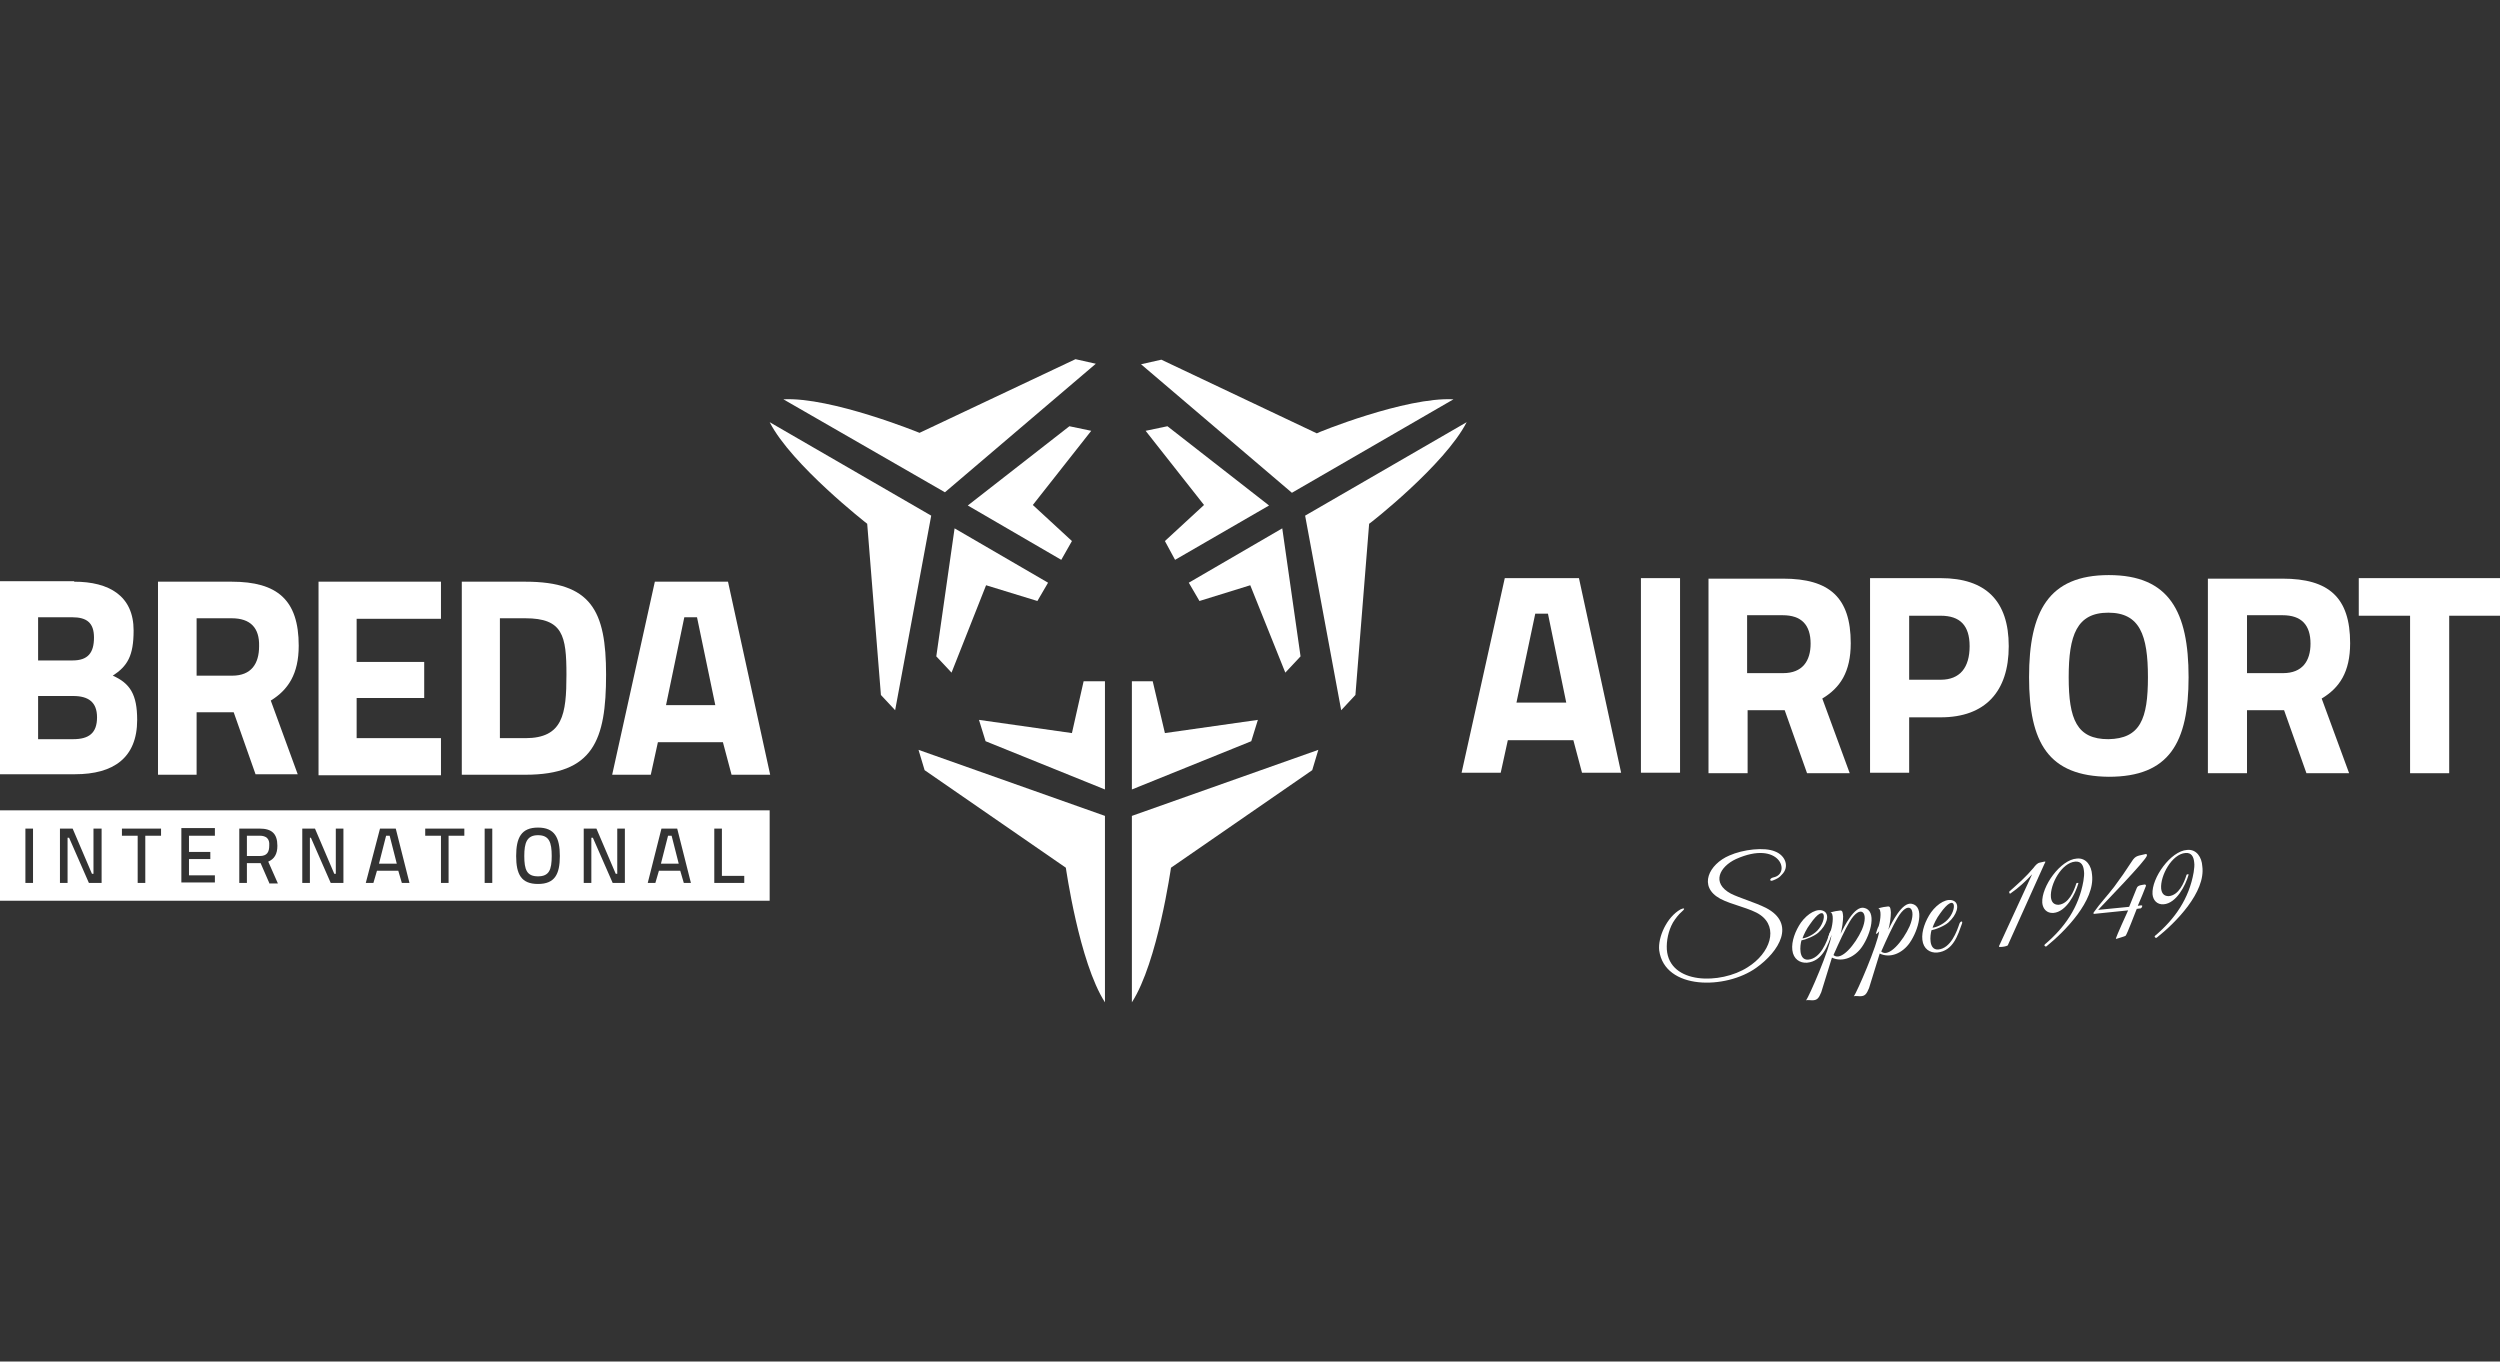 <?xml version="1.0" encoding="utf-8"?>
<!-- Generator: Adobe Illustrator 24.0.1, SVG Export Plug-In . SVG Version: 6.00 Build 0)  -->
<svg version="1.1" id="Laag_1" xmlns="http://www.w3.org/2000/svg" xmlns:xlink="http://www.w3.org/1999/xlink" x="0px" y="0px"
	 viewBox="0 0 492.1 268" style="enable-background:new 0 0 492.1 268;" xml:space="preserve">
<rect x="0" y="0" width="492.1" height="268" fill="#333333" stroke="none"/>
<style type="text/css">
	.st0{fill-rule:evenodd;clip-rule:evenodd;fill:#FFFFFF;}
	.st1{fill:#FFFFFF;}
</style>
<g>
	<g>
		<g>
			<g>
				<g>
					<path class="st0" d="M222.8,197.3v-36.7l36.7-13l-1.2,4l-27.8,19.2C230.5,170.7,227.9,189.4,222.8,197.3z"/>
					<polygon class="st0" points="229.3,144.3 226.9,134.1 222.8,134.1 222.8,155.4 246.3,145.9 247.6,141.7 					"/>
				</g>
				<g>
					<path class="st0" d="M217.5,197.3v-36.7l-36.7-13l1.2,4l27.8,19.2C209.8,170.7,212.4,189.4,217.5,197.3z"/>
					<polygon class="st0" points="211,144.3 213.3,134.1 217.5,134.1 217.5,155.4 194,145.9 192.7,141.7 					"/>
				</g>
			</g>
			<g>
				<g>
					<path class="st0" d="M286.1,78.6l-31.8,18.4l-29.7-25.3l4-0.9l30.6,14.5C259.2,85.2,276.7,78.1,286.1,78.6z"/>
					<polygon class="st0" points="237,99.4 229.3,106.5 231.3,110.2 249.8,99.5 229.8,83.9 225.5,84.8 					"/>
				</g>
				<g>
					<path class="st0" d="M288.7,83.1l-31.8,18.4l7.1,38.3l2.8-3l2.7-33.7C269.6,103.1,284.4,91.5,288.7,83.1z"/>
					<polygon class="st0" points="246.1,115.2 236.1,118.3 234,114.7 252.4,104 256,129.2 253,132.4 					"/>
				</g>
			</g>
			<g>
				<g>
					<path class="st0" d="M154.2,78.6L186,96.9l29.7-25.3l-4-0.9L181,85.2C181,85.2,163.6,78.1,154.2,78.6z"/>
					<polygon class="st0" points="203.3,99.4 211,106.5 208.9,110.2 190.5,99.5 210.5,83.9 214.8,84.8 					"/>
				</g>
				<g>
					<path class="st0" d="M151.5,83.1l31.8,18.4l-7.1,38.3l-2.8-3l-2.7-33.7C170.7,103.1,155.8,91.5,151.5,83.1z"/>
					<polygon class="st0" points="194.1,115.2 204.2,118.3 206.3,114.7 187.9,104 184.3,129.2 187.3,132.4 					"/>
				</g>
			</g>
		</g>
		<path class="st1" d="M14.6,114.5c6.9,0,11.7,2.8,11.7,9.6c0,5-1.2,7-4.1,8.9c3.4,1.5,4.8,3.7,4.8,8.7c0,7.5-4.7,10.7-12.2,10.7H0
			v-38H14.6z M7.5,121.5v8.5h6.8c3,0,4.2-1.5,4.2-4.5c0-2.9-1.4-4-4.3-4H7.5z M7.5,136.9v8.6h6.9c3.1,0,4.7-1.2,4.7-4.3
			c0-3-1.7-4.2-4.7-4.2H7.5z"/>
		<path class="st1" d="M46,140.2h-7.3v12.3h-7.6v-38h14.5c9,0,13.2,3.6,13.2,12.6c0,5.6-2.1,8.7-5.5,10.8l5.3,14.5h-8.3L46,140.2z
			 M45.6,121.7h-6.9V133h7c3.8,0,5.3-2.4,5.3-5.8C51.1,123.6,49.3,121.7,45.6,121.7z"/>
		<path class="st1" d="M62.7,114.5h24.1v7.3H70.2v8.5h13.3v7.1H70.2v7.9h16.6v7.3H62.7V114.5z"/>
		<path class="st1" d="M90.9,152.5v-38h12.5c13,0,15.9,5.7,15.9,18.3c0,12.9-2.5,19.7-15.9,19.7H90.9z M103.4,121.7h-5v23.6h5
			c7.4,0,8.1-4.7,8.1-12.5C111.5,125.1,110.8,121.7,103.4,121.7z"/>
		<path class="st1" d="M128.9,114.5h14.4l8.3,38H144l-1.7-6.4h-12.8l-1.4,6.4h-7.6L128.9,114.5z M131.1,138.8h9.7l-3.6-17.3h-2.5
			L131.1,138.8z"/>
		<path class="st1" d="M296.2,113.8h14.6l8.3,38.3h-7.7l-1.7-6.4h-12.9l-1.4,6.4h-7.7L296.2,113.8z M298.5,138.3h9.8l-3.6-17.5h-2.5
			L298.5,138.3z"/>
		<path class="st1" d="M323,113.8h7.7v38.3H323V113.8z"/>
		<path class="st1" d="M351.3,139.8h-7.3v12.4h-7.7v-38.3h14.7c9.1,0,13.3,3.7,13.3,12.7c0,5.7-2.1,8.8-5.6,10.9l5.4,14.7h-8.4
			L351.3,139.8z M350.9,121.1h-7v11.4h7.1c3.8,0,5.4-2.4,5.4-5.8C356.4,123,354.6,121.1,350.9,121.1z"/>
		<path class="st1" d="M375.8,141.2v10.9h-7.7v-38.3h13.9c8.9,0,13.4,4.5,13.4,13.4c0,8.9-4.6,14-13.4,14H375.8z M382,133.8
			c3.8,0,5.7-2.4,5.7-6.6c0-4.1-1.9-6-5.7-6h-6.2v12.6H382z"/>
		<path class="st1" d="M399.4,133.3c0-12.9,3.8-20.1,15.7-20.1c11.9,0,15.7,7.2,15.7,20.1c0,12.9-3.8,19.6-15.7,19.6
			C403.2,152.8,399.4,146.2,399.4,133.3z M422.8,133.3c0-8.3-1.6-12.7-7.8-12.7c-6.2,0-7.8,4.4-7.8,12.7c0,8.3,1.6,12.2,7.8,12.2
			C421.3,145.4,422.8,141.5,422.8,133.3z"/>
		<path class="st1" d="M449.6,139.8h-7.3v12.4h-7.7v-38.3h14.7c9.1,0,13.3,3.7,13.3,12.7c0,5.7-2.1,8.8-5.6,10.9l5.4,14.7h-8.4
			L449.6,139.8z M449.3,121.1h-7v11.4h7.1c3.8,0,5.4-2.4,5.4-5.8C454.8,123,453,121.1,449.3,121.1z"/>
		<path class="st1" d="M464.3,113.8h27.8v7.4h-10v31h-7.7v-31h-10.1V113.8z"/>
		<g>
			<polygon class="st0" points="131.5,164.5 130.1,170 133.6,170 132.2,164.5 			"/>
			<path class="st0" d="M105.9,164.4c-2.2,0-2.7,1.5-2.7,4.1c0,2.7,0.5,4,2.7,4c2.2,0,2.7-1.3,2.7-4
				C108.6,165.8,108.1,164.4,105.9,164.4z"/>
			<path class="st0" d="M51.1,164.5h-2.5v4h2.5c1.5,0,1.9-0.8,1.9-2.1C53.1,165.1,52.4,164.5,51.1,164.5z"/>
			<polygon class="st0" points="76,164.5 74.6,170 78.1,170 76.7,164.5 			"/>
			<path class="st0" d="M0,159.5v17.8h151.5v-17.8H0z M6.5,173.8H5v-10.7h1.5V173.8z M20,173.8h-2.5l-3.9-8.9h-0.3v8.9h-1.5v-10.7
				h2.5l3.8,8.9h0.3v-8.9H20V173.8z M31.7,164.5h-3.1v9.3h-1.5v-9.3H24v-1.4h7.7V164.5z M42.3,164.5h-5.1v3.2h4.2v1.4h-4.2v3.2h5.1
				v1.4h-6.6v-10.7h6.6V164.5z M53,173.8l-1.7-3.9h-2.7v3.9h-1.5v-10.7h4c2.4,0,3.5,1,3.5,3.4c0,1.6-0.6,2.6-1.8,3.1l1.9,4.3H53z
				 M67.6,173.8h-2.5l-3.9-8.9H61v8.9h-1.5v-10.7H62l3.8,8.9h0.3v-8.9h1.5V173.8z M79.1,173.8l-0.7-2.4h-4.2l-0.7,2.4h-1.5l2.8-10.7
				h3.1l2.7,10.7H79.1z M91.4,164.5h-3.1v9.3h-1.5v-9.3h-3.1v-1.4h7.7V164.5z M96.9,173.8h-1.5v-10.7h1.5V173.8z M105.9,174
				c-3.3,0-4.3-1.9-4.3-5.5c0-3.6,1-5.6,4.3-5.6c3.3,0,4.3,2,4.3,5.6C110.2,172.1,109.2,174,105.9,174z M123.1,173.8h-2.5l-3.9-8.9
				h-0.3v8.9h-1.5v-10.7h2.5l3.8,8.9h0.3v-8.9h1.5V173.8z M134.6,173.8l-0.7-2.4h-4.2l-0.7,2.4h-1.5l2.7-10.7h3.1l2.7,10.7H134.6z
				 M146.5,173.8h-5.9v-10.7h1.5v9.3h4.4V173.8z"/>
		</g>
	</g>
	<g>
		<path class="st1" d="M349,173.3c-0.7,0.3-0.8-0.4,0.1-0.6c3.5-0.7,1.3-7.5-7.4-3.6c-3.2,1.5-4.9,4.7-1,6.8
			c1.8,0.9,4.7,1.7,6.9,2.8c6,3.1,2.6,8.6-1.9,11.8c-6,4.3-18,4.4-19.1-3.4c-0.3-2.6,1.5-6.6,4.2-8.1c0.4-0.2,1.2-0.4,0.3,0.4
			c-0.7,0.6-1.3,1.4-1.8,2.2c-0.9,1.6-1.3,3.6-1.2,5.3c0.5,6.9,10.6,6.9,15.9,3.5c4.5-2.8,6.1-7.8,2.5-10.3c-1.8-1.3-5.7-2-7.9-3.2
			c-4.4-2.4-2.2-6.8,1.8-8.5c2.7-1.2,6.9-1.7,9-0.8c2.1,0.8,2.9,3.1,1.3,4.6C350.3,172.7,349.8,173,349,173.3z"/>
		<path class="st1" d="M355.7,189.5c-1.4,0.1-2.7-0.7-2.9-2.5c-0.2-1.7,0.6-3.8,1.7-5.4c1.3-1.8,3.3-3,4.6-2.2
			c1.1,0.7,0.5,2.7-1.2,4.2c-0.8,0.7-2.6,1.4-3.3,1.5c-0.3,1-0.6,3.9,1.3,3.8c2.5-0.2,3.7-3.6,4.2-5.1c0.2-0.5,0.7-0.6,0.5,0
			C359.8,186,358.8,189.2,355.7,189.5z M356.3,181.9c-0.7,0.9-1.3,2.2-1.5,2.8c0.5,0,1.9-0.5,2.9-1.5
			C359.8,181,359.4,177.4,356.3,181.9z"/>
		<path class="st1" d="M366.5,186.4c-1.4,2-3.8,3.1-5.9,2.1l-2.1,6.8c-0.5,1.2-0.8,1.6-1.8,1.6c-0.4,0-0.8-0.1-1.2,0
			c0.6-0.7,4.7-10.2,5-12.8c-0.3,0.5-0.8,0.7-0.6,0.3c0.1-0.3,0.3-1,0.5-1.3c0.4-1.3,0.6-3.4-0.1-3.5c0,0,1.1-0.3,1.4-0.3
			c0.8-0.1,1-0.3,1.1,1.1c0,0.9-0.2,2.4-0.5,3.4c0.7-1.4,2.7-5.5,4.6-5.1C369.5,179.2,368.3,183.8,366.5,186.4z M364.1,181.4
			c-0.9,1.5-2.1,4.1-3.2,6.6c1.5,1.3,4.3-2.1,5.6-5C368,179.5,366.2,177.9,364.1,181.4z"/>
		<path class="st1" d="M375.9,185.6c-1.4,2-3.8,3.1-5.9,2.1l-2.1,6.8c-0.5,1.2-0.8,1.6-1.8,1.6c-0.4,0-0.8-0.1-1.2,0
			c0.6-0.7,4.7-10.2,5-12.8c-0.3,0.5-0.8,0.7-0.6,0.3c0.1-0.3,0.3-1,0.5-1.3c0.4-1.3,0.6-3.4-0.1-3.5c0,0,1.1-0.3,1.4-0.3
			c0.8-0.1,1-0.3,1.1,1.1c0,0.9-0.2,2.4-0.5,3.4c0.7-1.4,2.7-5.5,4.6-5.1C378.9,178.4,377.7,183,375.9,185.6z M373.5,180.7
			c-0.9,1.5-2.1,4.1-3.2,6.6c1.5,1.3,4.3-2.1,5.6-5C377.4,178.7,375.6,177.1,373.5,180.7z"/>
		<path class="st1" d="M381.3,187.5c-1.4,0.1-2.7-0.7-2.9-2.5c-0.2-1.7,0.6-3.8,1.7-5.4c1.3-1.8,3.3-3,4.6-2.2
			c1.1,0.7,0.5,2.7-1.2,4.2c-0.8,0.7-2.6,1.4-3.3,1.5c-0.3,1-0.6,3.9,1.3,3.8c2.5-0.2,3.7-3.6,4.2-5.1c0.2-0.5,0.7-0.6,0.5,0
			C385.4,184,384.5,187.2,381.3,187.5z M381.9,179.8c-0.7,0.9-1.3,2.2-1.5,2.8c0.5,0,1.9-0.5,2.9-1.5
			C385.4,179,385,175.4,381.9,179.8z"/>
		<path class="st1" d="M402.4,170.1l-7.2,16c-0.3,0.2-1.1,0.3-1.4,0.3c-0.1,0-0.2,0-0.3,0l0-0.2c2.2-4.7,4.3-9.4,6.5-14.1
			c-1.3,1.4-2.7,2.7-4.3,3.8l-0.1,0l-0.1-0.2l0-0.2c1.8-1.6,3.3-2.9,4.8-4.7c0.3-0.4,0.7-0.9,1.2-1l0.9-0.2c0.1,0,0.1,0,0.2,0l0,0.1
			L402.4,170.1z"/>
		<path class="st1" d="M402.8,186.3l-0.2,0l-0.2-0.2l0.1-0.2c3.9-3.3,6.7-7.3,7.6-12.5c0.1-0.7,0.2-1.4,0.1-2
			c-0.1-1-0.5-1.9-1.7-1.8c-2.7,0.2-5,4.5-4.8,7c0.1,0.9,0.5,1.5,1.5,1.5c2-0.2,3-2.6,3.5-4.2l0.1-0.1l0.3,0l0,0.1
			c-0.6,2.1-2.4,5.6-4.9,5.8c-1.3,0.1-2.1-0.8-2.2-2c-0.2-3.2,3.6-8.5,6.8-8.7c1.9-0.2,2.9,1.5,3,3.2
			C412.4,177.3,406.5,183.3,402.8,186.3z"/>
		<path class="st1" d="M413,179.1l6.1-0.6l1.5-3.7c0.2-0.6,1.1-0.6,1.6-0.7l0.2,0.1l0,0.2c0,0.1-1.4,3.5-1.6,3.9l0.7-0.1l0.2,0.1
			l-0.1,0.3l-0.2,0.2l-0.8,0.1c-0.3,0.7-1.9,5-2.2,5.3c-0.1,0.1-1.5,0.5-1.8,0.6l-0.1,0l0-0.1c0-0.2,2.2-5.1,2.4-5.5l-6.8,0.7l0-0.2
			c0-0.1,0-0.1,0.1-0.2c1.1-1.6,2.8-3.4,4-5c1.2-1.6,2.3-3.2,3.4-4.9c0.8-1.3,1.3-1.1,2.8-1.5l0.2,0.1l0,0.2
			C422.6,169.2,413.8,178.2,413,179.1z"/>
		<path class="st1" d="M424.5,184.6l-0.2,0l-0.2-0.2l0.1-0.2c3.9-3.3,6.7-7.3,7.6-12.5c0.1-0.7,0.2-1.4,0.1-2
			c-0.1-1-0.5-1.9-1.7-1.8c-2.7,0.2-5,4.5-4.8,7c0.1,0.9,0.5,1.5,1.5,1.5c2-0.2,3-2.6,3.5-4.2l0.1-0.1l0.3,0l0,0.1
			c-0.6,2.1-2.4,5.6-4.9,5.8c-1.3,0.1-2.1-0.8-2.2-2c-0.2-3.2,3.6-8.5,6.8-8.7c1.9-0.2,2.9,1.5,3,3.2
			C434.2,175.6,428.3,181.6,424.5,184.6z"/>
	</g>
</g>
</svg>
